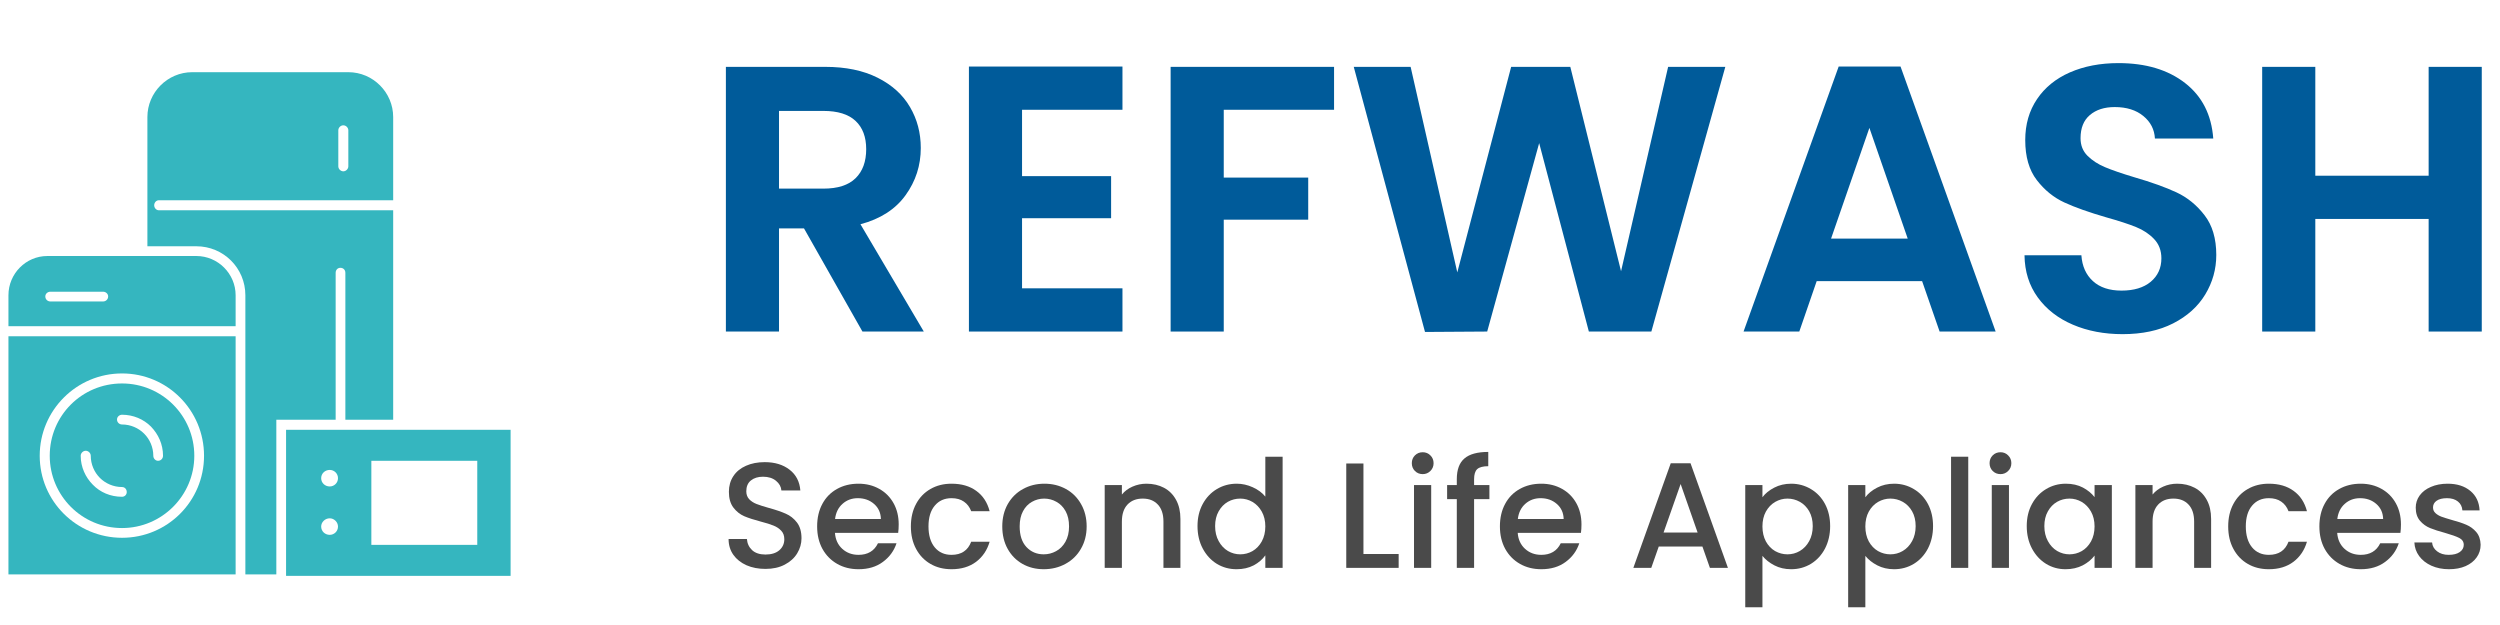 <svg xmlns="http://www.w3.org/2000/svg" xmlns:xlink="http://www.w3.org/1999/xlink" width="500" zoomAndPan="magnify" viewBox="0 0 375 93.75" height="125" preserveAspectRatio="xMidYMid meet"><defs><g></g><clipPath id="c36fca6ca6"><path d="M 1.246 38 L 36 38 L 36 86.379 L 1.246 86.379 Z M 1.246 38 " clip-rule="nonzero"></path></clipPath><clipPath id="43a85311f1"><path d="M 22 10.828 L 59 10.828 L 59 86.379 L 22 86.379 Z M 22 10.828 " clip-rule="nonzero"></path></clipPath><clipPath id="ab4705dd31"><path d="M 42 64 L 76.797 64 L 76.797 86.379 L 42 86.379 Z M 42 64 " clip-rule="nonzero"></path></clipPath></defs><g clip-path="url(#c36fca6ca6)"><path fill="#35b6bf" d="M 1.266 86.156 L 35.344 86.156 L 35.344 50.441 L 1.266 50.441 Z M 18.305 56.016 C 25.117 56.016 30.605 61.547 30.605 68.363 C 30.605 75.18 25.117 80.668 18.305 80.668 C 11.488 80.668 5.957 75.18 5.957 68.363 C 5.957 61.547 11.488 56.016 18.305 56.016 Z M 7.547 43.758 C 7.148 43.758 6.797 44.066 6.797 44.465 C 6.797 44.906 7.148 45.219 7.547 45.219 L 15.469 45.219 C 15.867 45.219 16.223 44.906 16.223 44.465 C 16.223 44.066 15.867 43.758 15.469 43.758 Z M 35.344 48.934 L 35.344 44.289 C 35.344 41.059 32.688 38.402 29.457 38.402 L 7.105 38.402 C 3.875 38.402 1.266 41.059 1.266 44.289 L 1.266 48.934 Z M 35.344 48.934 " fill-opacity="1" fill-rule="evenodd"></path></g><g clip-path="url(#43a85311f1)"><path fill="#35b6bf" d="M 41.449 86.156 L 36.805 86.156 L 36.805 44.289 C 36.805 40.215 33.527 36.941 29.457 36.941 L 22.109 36.941 L 22.109 17.555 C 22.109 13.883 25.117 10.828 28.836 10.828 L 52.25 10.828 C 55.969 10.828 58.977 13.883 58.977 17.555 L 58.977 30.035 L 23.836 30.035 C 23.438 30.035 23.129 30.391 23.129 30.789 C 23.129 31.188 23.438 31.543 23.836 31.543 L 58.977 31.543 L 58.977 62.965 L 51.805 62.965 L 51.805 40.926 C 51.805 40.48 51.496 40.172 51.055 40.172 C 50.656 40.172 50.348 40.48 50.348 40.926 L 50.348 62.965 L 41.449 62.965 Z M 52.25 19.547 C 52.25 19.148 51.895 18.797 51.496 18.797 C 51.098 18.797 50.746 19.148 50.746 19.547 L 50.746 24.945 C 50.746 25.344 51.098 25.699 51.496 25.699 C 51.895 25.699 52.25 25.344 52.25 24.945 Z M 52.25 19.547 " fill-opacity="1" fill-rule="evenodd"></path></g><g clip-path="url(#ab4705dd31)"><path fill="#35b6bf" d="M 76.59 86.379 L 42.91 86.379 L 42.91 64.469 L 76.59 64.469 Z M 49.461 77.746 C 50.125 77.746 50.699 78.324 50.699 78.984 C 50.699 79.695 50.125 80.227 49.461 80.227 C 48.754 80.227 48.176 79.695 48.176 78.984 C 48.176 78.324 48.754 77.746 49.461 77.746 Z M 49.461 70.488 C 50.125 70.488 50.699 71.02 50.699 71.727 C 50.699 72.438 50.125 72.969 49.461 72.969 C 48.754 72.969 48.176 72.438 48.176 71.727 C 48.176 71.02 48.754 70.488 49.461 70.488 Z M 71.59 81.73 L 55.703 81.73 L 55.703 69.117 L 71.59 69.117 Z M 71.59 81.73 " fill-opacity="1" fill-rule="evenodd"></path></g><path fill="#35b6bf" d="M 18.305 57.52 C 24.277 57.52 29.145 62.344 29.145 68.363 C 29.145 74.34 24.277 79.207 18.305 79.207 C 12.285 79.207 7.461 74.34 7.461 68.363 C 7.461 62.344 12.285 57.52 18.305 57.52 Z M 18.305 62.211 C 17.906 62.211 17.551 62.523 17.551 62.922 C 17.551 63.363 17.906 63.672 18.305 63.672 C 19.586 63.672 20.781 64.203 21.621 65.047 C 22.465 65.887 22.996 67.082 22.996 68.363 C 22.996 68.762 23.305 69.117 23.703 69.117 C 24.145 69.117 24.453 68.762 24.453 68.363 C 24.453 66.637 23.746 65.133 22.641 63.984 C 21.535 62.875 19.984 62.211 18.305 62.211 Z M 18.305 74.516 C 18.703 74.516 19.012 74.207 19.012 73.809 C 19.012 73.367 18.703 73.055 18.305 73.055 C 17.02 73.055 15.824 72.523 14.984 71.684 C 14.145 70.844 13.613 69.648 13.613 68.363 C 13.613 67.965 13.258 67.613 12.859 67.613 C 12.461 67.613 12.105 67.965 12.105 68.363 C 12.105 70.047 12.816 71.594 13.922 72.703 C 15.027 73.852 16.578 74.516 18.305 74.516 Z M 18.305 74.516 " fill-opacity="1" fill-rule="evenodd"></path><g fill="#005b9a" fill-opacity="1"><g transform="translate(104.961, 49.732)"><g><path d="M 24.406 0 L 15.641 -15.469 L 11.891 -15.469 L 11.891 0 L 3.922 0 L 3.922 -39.703 L 18.828 -39.703 C 21.898 -39.703 24.516 -39.16 26.672 -38.078 C 28.836 -36.992 30.457 -35.531 31.531 -33.688 C 32.613 -31.852 33.156 -29.801 33.156 -27.531 C 33.156 -24.914 32.395 -22.555 30.875 -20.453 C 29.363 -18.348 27.109 -16.895 24.109 -16.094 L 33.609 0 Z M 11.891 -21.438 L 18.547 -21.438 C 20.703 -21.438 22.312 -21.957 23.375 -23 C 24.438 -24.039 24.969 -25.492 24.969 -27.359 C 24.969 -29.18 24.438 -30.594 23.375 -31.594 C 22.312 -32.594 20.703 -33.094 18.547 -33.094 L 11.891 -33.094 Z M 11.891 -21.438 "></path></g></g></g><g fill="#005b9a" fill-opacity="1"><g transform="translate(141.416, 49.732)"><g><path d="M 11.891 -33.266 L 11.891 -23.312 L 25.25 -23.312 L 25.25 -17 L 11.891 -17 L 11.891 -6.484 L 26.953 -6.484 L 26.953 0 L 3.922 0 L 3.922 -39.75 L 26.953 -39.75 L 26.953 -33.266 Z M 11.891 -33.266 "></path></g></g></g><g fill="#005b9a" fill-opacity="1"><g transform="translate(171.671, 49.732)"><g><path d="M 28.438 -39.703 L 28.438 -33.266 L 11.891 -33.266 L 11.891 -23.094 L 24.562 -23.094 L 24.562 -16.781 L 11.891 -16.781 L 11.891 0 L 3.922 0 L 3.922 -39.703 Z M 28.438 -39.703 "></path></g></g></g><g fill="#005b9a" fill-opacity="1"><g transform="translate(201.813, 49.732)"><g><path d="M 56.984 -39.703 L 45.891 0 L 36.516 0 L 29.062 -28.266 L 21.266 0 L 11.938 0.062 L 1.25 -39.703 L 9.781 -39.703 L 16.781 -8.875 L 24.859 -39.703 L 33.734 -39.703 L 41.344 -9.047 L 48.406 -39.703 Z M 56.984 -39.703 "></path></g></g></g><g fill="#005b9a" fill-opacity="1"><g transform="translate(260.05, 49.732)"><g><path d="M 28.266 -7.562 L 12.453 -7.562 L 9.844 0 L 1.484 0 L 15.75 -39.75 L 25.031 -39.75 L 39.297 0 L 30.891 0 Z M 26.109 -13.938 L 20.359 -30.547 L 14.609 -13.938 Z M 26.109 -13.938 "></path></g></g></g><g fill="#005b9a" fill-opacity="1"><g transform="translate(300.77, 49.732)"><g><path d="M 17.625 0.391 C 14.863 0.391 12.375 -0.082 10.156 -1.031 C 7.938 -1.977 6.18 -3.344 4.891 -5.125 C 3.598 -6.906 2.938 -9.008 2.906 -11.438 L 11.438 -11.438 C 11.551 -9.801 12.129 -8.508 13.172 -7.562 C 14.211 -6.613 15.641 -6.141 17.453 -6.141 C 19.316 -6.141 20.781 -6.582 21.844 -7.469 C 22.906 -8.363 23.438 -9.535 23.438 -10.984 C 23.438 -12.148 23.07 -13.113 22.344 -13.875 C 21.625 -14.633 20.723 -15.234 19.641 -15.672 C 18.566 -16.109 17.082 -16.594 15.188 -17.125 C 12.602 -17.875 10.504 -18.617 8.891 -19.359 C 7.285 -20.098 5.906 -21.219 4.75 -22.719 C 3.594 -24.219 3.016 -26.219 3.016 -28.719 C 3.016 -31.07 3.602 -33.117 4.781 -34.859 C 5.957 -36.609 7.602 -37.945 9.719 -38.875 C 11.844 -39.801 14.27 -40.266 17 -40.266 C 21.094 -40.266 24.422 -39.27 26.984 -37.281 C 29.547 -35.289 30.957 -32.516 31.219 -28.953 L 22.469 -28.953 C 22.395 -30.316 21.816 -31.441 20.734 -32.328 C 19.648 -33.223 18.219 -33.672 16.438 -33.672 C 14.883 -33.672 13.641 -33.27 12.703 -32.469 C 11.773 -31.676 11.312 -30.52 11.312 -29 C 11.312 -27.938 11.66 -27.055 12.359 -26.359 C 13.066 -25.66 13.941 -25.094 14.984 -24.656 C 16.023 -24.219 17.492 -23.711 19.391 -23.141 C 21.973 -22.391 24.078 -21.633 25.703 -20.875 C 27.336 -20.113 28.738 -18.973 29.906 -17.453 C 31.082 -15.941 31.672 -13.953 31.672 -11.484 C 31.672 -9.359 31.117 -7.383 30.016 -5.562 C 28.922 -3.75 27.312 -2.301 25.188 -1.219 C 23.07 -0.145 20.551 0.391 17.625 0.391 Z M 17.625 0.391 "></path></g></g></g><g fill="#005b9a" fill-opacity="1"><g transform="translate(335.405, 49.732)"><g><path d="M 36.859 -39.703 L 36.859 0 L 28.891 0 L 28.891 -16.891 L 11.891 -16.891 L 11.891 0 L 3.922 0 L 3.922 -39.703 L 11.891 -39.703 L 11.891 -23.375 L 28.891 -23.375 L 28.891 -39.703 Z M 36.859 -39.703 "></path></g></g></g><g fill="#4a4a4a" fill-opacity="1"><g transform="translate(107.975, 85.18)"><g><path d="M 6.844 0.156 C 5.789 0.156 4.844 -0.023 4 -0.391 C 3.164 -0.766 2.508 -1.285 2.031 -1.953 C 1.551 -2.629 1.312 -3.422 1.312 -4.328 L 4.062 -4.328 C 4.113 -3.648 4.375 -3.094 4.844 -2.656 C 5.32 -2.219 5.988 -2 6.844 -2 C 7.727 -2 8.422 -2.211 8.922 -2.641 C 9.422 -3.078 9.672 -3.629 9.672 -4.297 C 9.672 -4.828 9.516 -5.254 9.203 -5.578 C 8.891 -5.91 8.504 -6.164 8.047 -6.344 C 7.598 -6.531 6.969 -6.727 6.156 -6.938 C 5.133 -7.207 4.301 -7.477 3.656 -7.75 C 3.02 -8.031 2.477 -8.461 2.031 -9.047 C 1.582 -9.641 1.359 -10.426 1.359 -11.406 C 1.359 -12.301 1.582 -13.086 2.031 -13.766 C 2.477 -14.441 3.109 -14.957 3.922 -15.312 C 4.734 -15.676 5.672 -15.859 6.734 -15.859 C 8.254 -15.859 9.5 -15.477 10.469 -14.719 C 11.438 -13.969 11.973 -12.93 12.078 -11.609 L 9.234 -11.609 C 9.191 -12.172 8.922 -12.656 8.422 -13.062 C 7.93 -13.469 7.281 -13.672 6.469 -13.672 C 5.727 -13.672 5.125 -13.484 4.656 -13.109 C 4.195 -12.734 3.969 -12.191 3.969 -11.484 C 3.969 -11.004 4.113 -10.609 4.406 -10.297 C 4.695 -9.992 5.066 -9.754 5.516 -9.578 C 5.973 -9.398 6.594 -9.203 7.375 -8.984 C 8.406 -8.703 9.242 -8.414 9.891 -8.125 C 10.547 -7.844 11.102 -7.406 11.562 -6.812 C 12.02 -6.219 12.25 -5.426 12.25 -4.438 C 12.25 -3.645 12.035 -2.895 11.609 -2.188 C 11.18 -1.477 10.555 -0.91 9.734 -0.484 C 8.922 -0.055 7.957 0.156 6.844 0.156 Z M 6.844 0.156 "></path></g></g></g><g fill="#4a4a4a" fill-opacity="1"><g transform="translate(121.743, 85.18)"><g><path d="M 13.062 -6.516 C 13.062 -6.047 13.035 -5.625 12.984 -5.25 L 3.5 -5.25 C 3.57 -4.258 3.938 -3.461 4.594 -2.859 C 5.258 -2.254 6.07 -1.953 7.031 -1.953 C 8.414 -1.953 9.391 -2.531 9.953 -3.688 L 12.734 -3.688 C 12.359 -2.551 11.676 -1.617 10.688 -0.891 C 9.707 -0.16 8.488 0.203 7.031 0.203 C 5.844 0.203 4.781 -0.062 3.844 -0.594 C 2.906 -1.125 2.164 -1.875 1.625 -2.844 C 1.094 -3.812 0.828 -4.938 0.828 -6.219 C 0.828 -7.5 1.086 -8.625 1.609 -9.594 C 2.129 -10.562 2.859 -11.305 3.797 -11.828 C 4.734 -12.359 5.812 -12.625 7.031 -12.625 C 8.195 -12.625 9.238 -12.363 10.156 -11.844 C 11.07 -11.332 11.785 -10.613 12.297 -9.688 C 12.805 -8.77 13.062 -7.711 13.062 -6.516 Z M 10.391 -7.328 C 10.367 -8.266 10.023 -9.02 9.359 -9.594 C 8.703 -10.164 7.891 -10.453 6.922 -10.453 C 6.035 -10.453 5.273 -10.172 4.641 -9.609 C 4.004 -9.047 3.629 -8.285 3.516 -7.328 Z M 10.391 -7.328 "></path></g></g></g><g fill="#4a4a4a" fill-opacity="1"><g transform="translate(135.804, 85.18)"><g><path d="M 0.828 -6.219 C 0.828 -7.5 1.086 -8.625 1.609 -9.594 C 2.129 -10.562 2.848 -11.305 3.766 -11.828 C 4.68 -12.359 5.734 -12.625 6.922 -12.625 C 8.422 -12.625 9.66 -12.266 10.641 -11.547 C 11.629 -10.836 12.297 -9.82 12.641 -8.5 L 9.875 -8.5 C 9.645 -9.113 9.281 -9.594 8.781 -9.938 C 8.289 -10.281 7.672 -10.453 6.922 -10.453 C 5.867 -10.453 5.031 -10.078 4.406 -9.328 C 3.781 -8.586 3.469 -7.551 3.469 -6.219 C 3.469 -4.883 3.781 -3.836 4.406 -3.078 C 5.031 -2.328 5.867 -1.953 6.922 -1.953 C 8.398 -1.953 9.383 -2.609 9.875 -3.922 L 12.641 -3.922 C 12.273 -2.66 11.598 -1.656 10.609 -0.906 C 9.617 -0.164 8.391 0.203 6.922 0.203 C 5.734 0.203 4.68 -0.062 3.766 -0.594 C 2.848 -1.125 2.129 -1.875 1.609 -2.844 C 1.086 -3.812 0.828 -4.938 0.828 -6.219 Z M 0.828 -6.219 "></path></g></g></g><g fill="#4a4a4a" fill-opacity="1"><g transform="translate(149.482, 85.18)"><g><path d="M 7.078 0.203 C 5.898 0.203 4.836 -0.062 3.891 -0.594 C 2.953 -1.125 2.211 -1.875 1.672 -2.844 C 1.129 -3.812 0.859 -4.938 0.859 -6.219 C 0.859 -7.477 1.133 -8.598 1.688 -9.578 C 2.25 -10.555 3.008 -11.305 3.969 -11.828 C 4.926 -12.359 6 -12.625 7.188 -12.625 C 8.375 -12.625 9.445 -12.359 10.406 -11.828 C 11.363 -11.305 12.117 -10.555 12.672 -9.578 C 13.234 -8.598 13.516 -7.477 13.516 -6.219 C 13.516 -4.957 13.227 -3.836 12.656 -2.859 C 12.094 -1.879 11.316 -1.125 10.328 -0.594 C 9.348 -0.062 8.266 0.203 7.078 0.203 Z M 7.078 -2.031 C 7.734 -2.031 8.348 -2.188 8.922 -2.5 C 9.504 -2.812 9.973 -3.281 10.328 -3.906 C 10.691 -4.539 10.875 -5.312 10.875 -6.219 C 10.875 -7.125 10.703 -7.883 10.359 -8.5 C 10.016 -9.125 9.555 -9.594 8.984 -9.906 C 8.422 -10.227 7.805 -10.391 7.141 -10.391 C 6.484 -10.391 5.875 -10.227 5.312 -9.906 C 4.75 -9.594 4.301 -9.125 3.969 -8.5 C 3.633 -7.883 3.469 -7.125 3.469 -6.219 C 3.469 -4.883 3.805 -3.852 4.484 -3.125 C 5.172 -2.395 6.035 -2.031 7.078 -2.031 Z M 7.078 -2.031 "></path></g></g></g><g fill="#4a4a4a" fill-opacity="1"><g transform="translate(164.017, 85.18)"><g><path d="M 7.953 -12.625 C 8.93 -12.625 9.805 -12.422 10.578 -12.016 C 11.348 -11.609 11.953 -11.004 12.391 -10.203 C 12.828 -9.41 13.047 -8.453 13.047 -7.328 L 13.047 0 L 10.5 0 L 10.5 -6.938 C 10.5 -8.051 10.219 -8.906 9.656 -9.5 C 9.102 -10.094 8.348 -10.391 7.391 -10.391 C 6.43 -10.391 5.672 -10.094 5.109 -9.5 C 4.547 -8.906 4.266 -8.051 4.266 -6.938 L 4.266 0 L 1.688 0 L 1.688 -12.422 L 4.266 -12.422 L 4.266 -11 C 4.68 -11.508 5.211 -11.906 5.859 -12.188 C 6.516 -12.477 7.211 -12.625 7.953 -12.625 Z M 7.953 -12.625 "></path></g></g></g><g fill="#4a4a4a" fill-opacity="1"><g transform="translate(178.799, 85.18)"><g><path d="M 0.828 -6.266 C 0.828 -7.516 1.086 -8.617 1.609 -9.578 C 2.129 -10.535 2.832 -11.281 3.719 -11.812 C 4.613 -12.352 5.613 -12.625 6.719 -12.625 C 7.531 -12.625 8.328 -12.445 9.109 -12.094 C 9.898 -11.738 10.531 -11.27 11 -10.688 L 11 -16.672 L 13.594 -16.672 L 13.594 0 L 11 0 L 11 -1.875 C 10.57 -1.27 9.988 -0.77 9.25 -0.375 C 8.508 0.008 7.656 0.203 6.688 0.203 C 5.602 0.203 4.613 -0.066 3.719 -0.609 C 2.832 -1.16 2.129 -1.926 1.609 -2.906 C 1.086 -3.895 0.828 -5.016 0.828 -6.266 Z M 11 -6.219 C 11 -7.07 10.82 -7.812 10.469 -8.438 C 10.113 -9.07 9.648 -9.555 9.078 -9.891 C 8.504 -10.223 7.891 -10.391 7.234 -10.391 C 6.566 -10.391 5.945 -10.227 5.375 -9.906 C 4.812 -9.582 4.352 -9.109 4 -8.484 C 3.645 -7.859 3.469 -7.117 3.469 -6.266 C 3.469 -5.41 3.645 -4.66 4 -4.016 C 4.352 -3.367 4.816 -2.875 5.391 -2.531 C 5.973 -2.195 6.586 -2.031 7.234 -2.031 C 7.891 -2.031 8.504 -2.191 9.078 -2.516 C 9.648 -2.848 10.113 -3.332 10.469 -3.969 C 10.82 -4.613 11 -5.363 11 -6.219 Z M 11 -6.219 "></path></g></g></g><g fill="#4a4a4a" fill-opacity="1"><g transform="translate(194.234, 85.18)"><g></g></g></g><g fill="#4a4a4a" fill-opacity="1"><g transform="translate(200.251, 85.18)"><g><path d="M 4.266 -2.078 L 9.547 -2.078 L 9.547 0 L 1.688 0 L 1.688 -15.656 L 4.266 -15.656 Z M 4.266 -2.078 "></path></g></g></g><g fill="#4a4a4a" fill-opacity="1"><g transform="translate(210.413, 85.18)"><g><path d="M 3 -14.062 C 2.531 -14.062 2.141 -14.219 1.828 -14.531 C 1.516 -14.844 1.359 -15.234 1.359 -15.703 C 1.359 -16.172 1.516 -16.562 1.828 -16.875 C 2.141 -17.188 2.531 -17.344 3 -17.344 C 3.445 -17.344 3.828 -17.188 4.141 -16.875 C 4.461 -16.562 4.625 -16.172 4.625 -15.703 C 4.625 -15.234 4.461 -14.844 4.141 -14.531 C 3.828 -14.219 3.445 -14.062 3 -14.062 Z M 4.266 -12.422 L 4.266 0 L 1.688 0 L 1.688 -12.422 Z M 4.266 -12.422 "></path></g></g></g><g fill="#4a4a4a" fill-opacity="1"><g transform="translate(216.52, 85.18)"><g><path d="M 6.891 -10.312 L 4.594 -10.312 L 4.594 0 L 2 0 L 2 -10.312 L 0.547 -10.312 L 0.547 -12.422 L 2 -12.422 L 2 -13.297 C 2 -14.723 2.379 -15.758 3.141 -16.406 C 3.898 -17.062 5.094 -17.391 6.719 -17.391 L 6.719 -15.25 C 5.938 -15.25 5.383 -15.102 5.062 -14.812 C 4.75 -14.52 4.594 -14.016 4.594 -13.297 L 4.594 -12.422 L 6.891 -12.422 Z M 6.891 -10.312 "></path></g></g></g><g fill="#4a4a4a" fill-opacity="1"><g transform="translate(224.159, 85.18)"><g><path d="M 13.062 -6.516 C 13.062 -6.047 13.035 -5.625 12.984 -5.25 L 3.5 -5.25 C 3.57 -4.258 3.938 -3.461 4.594 -2.859 C 5.258 -2.254 6.07 -1.953 7.031 -1.953 C 8.414 -1.953 9.391 -2.531 9.953 -3.688 L 12.734 -3.688 C 12.359 -2.551 11.676 -1.617 10.688 -0.891 C 9.707 -0.16 8.488 0.203 7.031 0.203 C 5.844 0.203 4.781 -0.062 3.844 -0.594 C 2.906 -1.125 2.164 -1.875 1.625 -2.844 C 1.094 -3.812 0.828 -4.938 0.828 -6.219 C 0.828 -7.5 1.086 -8.625 1.609 -9.594 C 2.129 -10.562 2.859 -11.305 3.797 -11.828 C 4.734 -12.359 5.812 -12.625 7.031 -12.625 C 8.195 -12.625 9.238 -12.363 10.156 -11.844 C 11.07 -11.332 11.785 -10.613 12.297 -9.688 C 12.805 -8.77 13.062 -7.711 13.062 -6.516 Z M 10.391 -7.328 C 10.367 -8.266 10.023 -9.02 9.359 -9.594 C 8.703 -10.164 7.891 -10.453 6.922 -10.453 C 6.035 -10.453 5.273 -10.172 4.641 -9.609 C 4.004 -9.047 3.629 -8.285 3.516 -7.328 Z M 10.391 -7.328 "></path></g></g></g><g fill="#4a4a4a" fill-opacity="1"><g transform="translate(238.22, 85.18)"><g></g></g></g><g fill="#4a4a4a" fill-opacity="1"><g transform="translate(244.236, 85.18)"><g><path d="M 11.125 -3.203 L 4.578 -3.203 L 3.453 0 L 0.766 0 L 6.375 -15.688 L 9.344 -15.688 L 14.953 0 L 12.25 0 Z M 10.406 -5.297 L 7.859 -12.578 L 5.297 -5.297 Z M 10.406 -5.297 "></path></g></g></g><g fill="#4a4a4a" fill-opacity="1"><g transform="translate(260.1, 85.18)"><g><path d="M 4.266 -10.594 C 4.691 -11.164 5.281 -11.645 6.031 -12.031 C 6.789 -12.426 7.641 -12.625 8.578 -12.625 C 9.66 -12.625 10.648 -12.352 11.547 -11.812 C 12.441 -11.281 13.145 -10.535 13.656 -9.578 C 14.164 -8.617 14.422 -7.516 14.422 -6.266 C 14.422 -5.016 14.164 -3.895 13.656 -2.906 C 13.145 -1.926 12.441 -1.16 11.547 -0.609 C 10.648 -0.066 9.66 0.203 8.578 0.203 C 7.641 0.203 6.801 0.008 6.062 -0.375 C 5.32 -0.758 4.723 -1.234 4.266 -1.797 L 4.266 5.906 L 1.688 5.906 L 1.688 -12.422 L 4.266 -12.422 Z M 11.812 -6.266 C 11.812 -7.117 11.633 -7.859 11.281 -8.484 C 10.926 -9.109 10.457 -9.582 9.875 -9.906 C 9.301 -10.227 8.68 -10.391 8.016 -10.391 C 7.367 -10.391 6.754 -10.223 6.172 -9.891 C 5.598 -9.555 5.133 -9.07 4.781 -8.438 C 4.438 -7.812 4.266 -7.07 4.266 -6.219 C 4.266 -5.363 4.438 -4.613 4.781 -3.969 C 5.133 -3.332 5.598 -2.848 6.172 -2.516 C 6.754 -2.191 7.367 -2.031 8.016 -2.031 C 8.68 -2.031 9.301 -2.195 9.875 -2.531 C 10.457 -2.875 10.926 -3.367 11.281 -4.016 C 11.633 -4.66 11.812 -5.41 11.812 -6.266 Z M 11.812 -6.266 "></path></g></g></g><g fill="#4a4a4a" fill-opacity="1"><g transform="translate(275.536, 85.18)"><g><path d="M 4.266 -10.594 C 4.691 -11.164 5.281 -11.645 6.031 -12.031 C 6.789 -12.426 7.641 -12.625 8.578 -12.625 C 9.66 -12.625 10.648 -12.352 11.547 -11.812 C 12.441 -11.281 13.145 -10.535 13.656 -9.578 C 14.164 -8.617 14.422 -7.516 14.422 -6.266 C 14.422 -5.016 14.164 -3.895 13.656 -2.906 C 13.145 -1.926 12.441 -1.16 11.547 -0.609 C 10.648 -0.066 9.66 0.203 8.578 0.203 C 7.641 0.203 6.801 0.008 6.062 -0.375 C 5.32 -0.758 4.723 -1.234 4.266 -1.797 L 4.266 5.906 L 1.688 5.906 L 1.688 -12.422 L 4.266 -12.422 Z M 11.812 -6.266 C 11.812 -7.117 11.633 -7.859 11.281 -8.484 C 10.926 -9.109 10.457 -9.582 9.875 -9.906 C 9.301 -10.227 8.68 -10.391 8.016 -10.391 C 7.367 -10.391 6.754 -10.223 6.172 -9.891 C 5.598 -9.555 5.133 -9.07 4.781 -8.438 C 4.438 -7.812 4.266 -7.07 4.266 -6.219 C 4.266 -5.363 4.438 -4.613 4.781 -3.969 C 5.133 -3.332 5.598 -2.848 6.172 -2.516 C 6.754 -2.191 7.367 -2.031 8.016 -2.031 C 8.68 -2.031 9.301 -2.195 9.875 -2.531 C 10.457 -2.875 10.926 -3.367 11.281 -4.016 C 11.633 -4.66 11.812 -5.41 11.812 -6.266 Z M 11.812 -6.266 "></path></g></g></g><g fill="#4a4a4a" fill-opacity="1"><g transform="translate(290.971, 85.18)"><g><path d="M 4.266 -16.672 L 4.266 0 L 1.688 0 L 1.688 -16.672 Z M 4.266 -16.672 "></path></g></g></g><g fill="#4a4a4a" fill-opacity="1"><g transform="translate(297.078, 85.18)"><g><path d="M 3 -14.062 C 2.531 -14.062 2.141 -14.219 1.828 -14.531 C 1.516 -14.844 1.359 -15.234 1.359 -15.703 C 1.359 -16.172 1.516 -16.562 1.828 -16.875 C 2.141 -17.188 2.531 -17.344 3 -17.344 C 3.445 -17.344 3.828 -17.188 4.141 -16.875 C 4.461 -16.562 4.625 -16.172 4.625 -15.703 C 4.625 -15.234 4.461 -14.844 4.141 -14.531 C 3.828 -14.219 3.445 -14.062 3 -14.062 Z M 4.266 -12.422 L 4.266 0 L 1.688 0 L 1.688 -12.422 Z M 4.266 -12.422 "></path></g></g></g><g fill="#4a4a4a" fill-opacity="1"><g transform="translate(303.184, 85.18)"><g><path d="M 0.828 -6.266 C 0.828 -7.516 1.086 -8.617 1.609 -9.578 C 2.129 -10.535 2.832 -11.281 3.719 -11.812 C 4.613 -12.352 5.602 -12.625 6.688 -12.625 C 7.664 -12.625 8.52 -12.43 9.25 -12.047 C 9.977 -11.66 10.562 -11.18 11 -10.609 L 11 -12.422 L 13.594 -12.422 L 13.594 0 L 11 0 L 11 -1.844 C 10.562 -1.258 9.969 -0.77 9.219 -0.375 C 8.469 0.008 7.609 0.203 6.641 0.203 C 5.578 0.203 4.602 -0.066 3.719 -0.609 C 2.832 -1.16 2.129 -1.926 1.609 -2.906 C 1.086 -3.895 0.828 -5.016 0.828 -6.266 Z M 11 -6.219 C 11 -7.07 10.82 -7.812 10.469 -8.438 C 10.113 -9.07 9.648 -9.555 9.078 -9.891 C 8.504 -10.223 7.891 -10.391 7.234 -10.391 C 6.566 -10.391 5.945 -10.227 5.375 -9.906 C 4.812 -9.582 4.352 -9.109 4 -8.484 C 3.645 -7.859 3.469 -7.117 3.469 -6.266 C 3.469 -5.41 3.645 -4.66 4 -4.016 C 4.352 -3.367 4.816 -2.875 5.391 -2.531 C 5.973 -2.195 6.586 -2.031 7.234 -2.031 C 7.891 -2.031 8.504 -2.191 9.078 -2.516 C 9.648 -2.848 10.113 -3.332 10.469 -3.969 C 10.82 -4.613 11 -5.363 11 -6.219 Z M 11 -6.219 "></path></g></g></g><g fill="#4a4a4a" fill-opacity="1"><g transform="translate(318.62, 85.18)"><g><path d="M 7.953 -12.625 C 8.93 -12.625 9.805 -12.422 10.578 -12.016 C 11.348 -11.609 11.953 -11.004 12.391 -10.203 C 12.828 -9.41 13.047 -8.453 13.047 -7.328 L 13.047 0 L 10.5 0 L 10.5 -6.938 C 10.5 -8.051 10.219 -8.906 9.656 -9.5 C 9.102 -10.094 8.348 -10.391 7.391 -10.391 C 6.43 -10.391 5.672 -10.094 5.109 -9.5 C 4.547 -8.906 4.266 -8.051 4.266 -6.938 L 4.266 0 L 1.688 0 L 1.688 -12.422 L 4.266 -12.422 L 4.266 -11 C 4.68 -11.508 5.211 -11.906 5.859 -12.188 C 6.516 -12.477 7.211 -12.625 7.953 -12.625 Z M 7.953 -12.625 "></path></g></g></g><g fill="#4a4a4a" fill-opacity="1"><g transform="translate(333.402, 85.18)"><g><path d="M 0.828 -6.219 C 0.828 -7.5 1.086 -8.625 1.609 -9.594 C 2.129 -10.562 2.848 -11.305 3.766 -11.828 C 4.68 -12.359 5.734 -12.625 6.922 -12.625 C 8.422 -12.625 9.66 -12.266 10.641 -11.547 C 11.629 -10.836 12.297 -9.82 12.641 -8.5 L 9.875 -8.5 C 9.645 -9.113 9.281 -9.594 8.781 -9.938 C 8.289 -10.281 7.672 -10.453 6.922 -10.453 C 5.867 -10.453 5.031 -10.078 4.406 -9.328 C 3.781 -8.586 3.469 -7.551 3.469 -6.219 C 3.469 -4.883 3.781 -3.836 4.406 -3.078 C 5.031 -2.328 5.867 -1.953 6.922 -1.953 C 8.398 -1.953 9.383 -2.609 9.875 -3.922 L 12.641 -3.922 C 12.273 -2.66 11.598 -1.656 10.609 -0.906 C 9.617 -0.164 8.391 0.203 6.922 0.203 C 5.734 0.203 4.68 -0.062 3.766 -0.594 C 2.848 -1.125 2.129 -1.875 1.609 -2.844 C 1.086 -3.812 0.828 -4.938 0.828 -6.219 Z M 0.828 -6.219 "></path></g></g></g><g fill="#4a4a4a" fill-opacity="1"><g transform="translate(347.08, 85.18)"><g><path d="M 13.062 -6.516 C 13.062 -6.047 13.035 -5.625 12.984 -5.25 L 3.5 -5.25 C 3.57 -4.258 3.938 -3.461 4.594 -2.859 C 5.258 -2.254 6.07 -1.953 7.031 -1.953 C 8.414 -1.953 9.391 -2.531 9.953 -3.688 L 12.734 -3.688 C 12.359 -2.551 11.676 -1.617 10.688 -0.891 C 9.707 -0.16 8.488 0.203 7.031 0.203 C 5.844 0.203 4.781 -0.062 3.844 -0.594 C 2.906 -1.125 2.164 -1.875 1.625 -2.844 C 1.094 -3.812 0.828 -4.938 0.828 -6.219 C 0.828 -7.5 1.086 -8.625 1.609 -9.594 C 2.129 -10.562 2.859 -11.305 3.797 -11.828 C 4.734 -12.359 5.812 -12.625 7.031 -12.625 C 8.195 -12.625 9.238 -12.363 10.156 -11.844 C 11.07 -11.332 11.785 -10.613 12.297 -9.688 C 12.805 -8.77 13.062 -7.711 13.062 -6.516 Z M 10.391 -7.328 C 10.367 -8.266 10.023 -9.02 9.359 -9.594 C 8.703 -10.164 7.891 -10.453 6.922 -10.453 C 6.035 -10.453 5.273 -10.172 4.641 -9.609 C 4.004 -9.047 3.629 -8.285 3.516 -7.328 Z M 10.391 -7.328 "></path></g></g></g><g fill="#4a4a4a" fill-opacity="1"><g transform="translate(361.141, 85.18)"><g><path d="M 6.203 0.203 C 5.223 0.203 4.344 0.023 3.562 -0.328 C 2.789 -0.68 2.18 -1.16 1.734 -1.766 C 1.285 -2.379 1.047 -3.062 1.016 -3.812 L 3.672 -3.812 C 3.711 -3.281 3.961 -2.836 4.422 -2.484 C 4.879 -2.129 5.457 -1.953 6.156 -1.953 C 6.875 -1.953 7.43 -2.094 7.828 -2.375 C 8.223 -2.656 8.422 -3.016 8.422 -3.453 C 8.422 -3.91 8.195 -4.254 7.75 -4.484 C 7.312 -4.711 6.613 -4.961 5.656 -5.234 C 4.727 -5.484 3.969 -5.727 3.375 -5.969 C 2.789 -6.207 2.285 -6.57 1.859 -7.062 C 1.43 -7.562 1.219 -8.219 1.219 -9.031 C 1.219 -9.695 1.41 -10.301 1.797 -10.844 C 2.191 -11.395 2.754 -11.828 3.484 -12.141 C 4.211 -12.461 5.051 -12.625 6 -12.625 C 7.406 -12.625 8.539 -12.266 9.406 -11.547 C 10.27 -10.836 10.734 -9.863 10.797 -8.625 L 8.219 -8.625 C 8.176 -9.188 7.953 -9.629 7.547 -9.953 C 7.141 -10.285 6.594 -10.453 5.906 -10.453 C 5.227 -10.453 4.707 -10.32 4.344 -10.062 C 3.988 -9.812 3.812 -9.477 3.812 -9.062 C 3.812 -8.727 3.93 -8.445 4.172 -8.219 C 4.41 -8 4.703 -7.82 5.047 -7.688 C 5.391 -7.562 5.898 -7.398 6.578 -7.203 C 7.484 -6.961 8.223 -6.719 8.797 -6.469 C 9.379 -6.227 9.879 -5.863 10.297 -5.375 C 10.711 -4.895 10.93 -4.258 10.953 -3.469 C 10.953 -2.758 10.754 -2.129 10.359 -1.578 C 9.973 -1.023 9.422 -0.586 8.703 -0.266 C 7.992 0.047 7.16 0.203 6.203 0.203 Z M 6.203 0.203 "></path></g></g></g></svg>